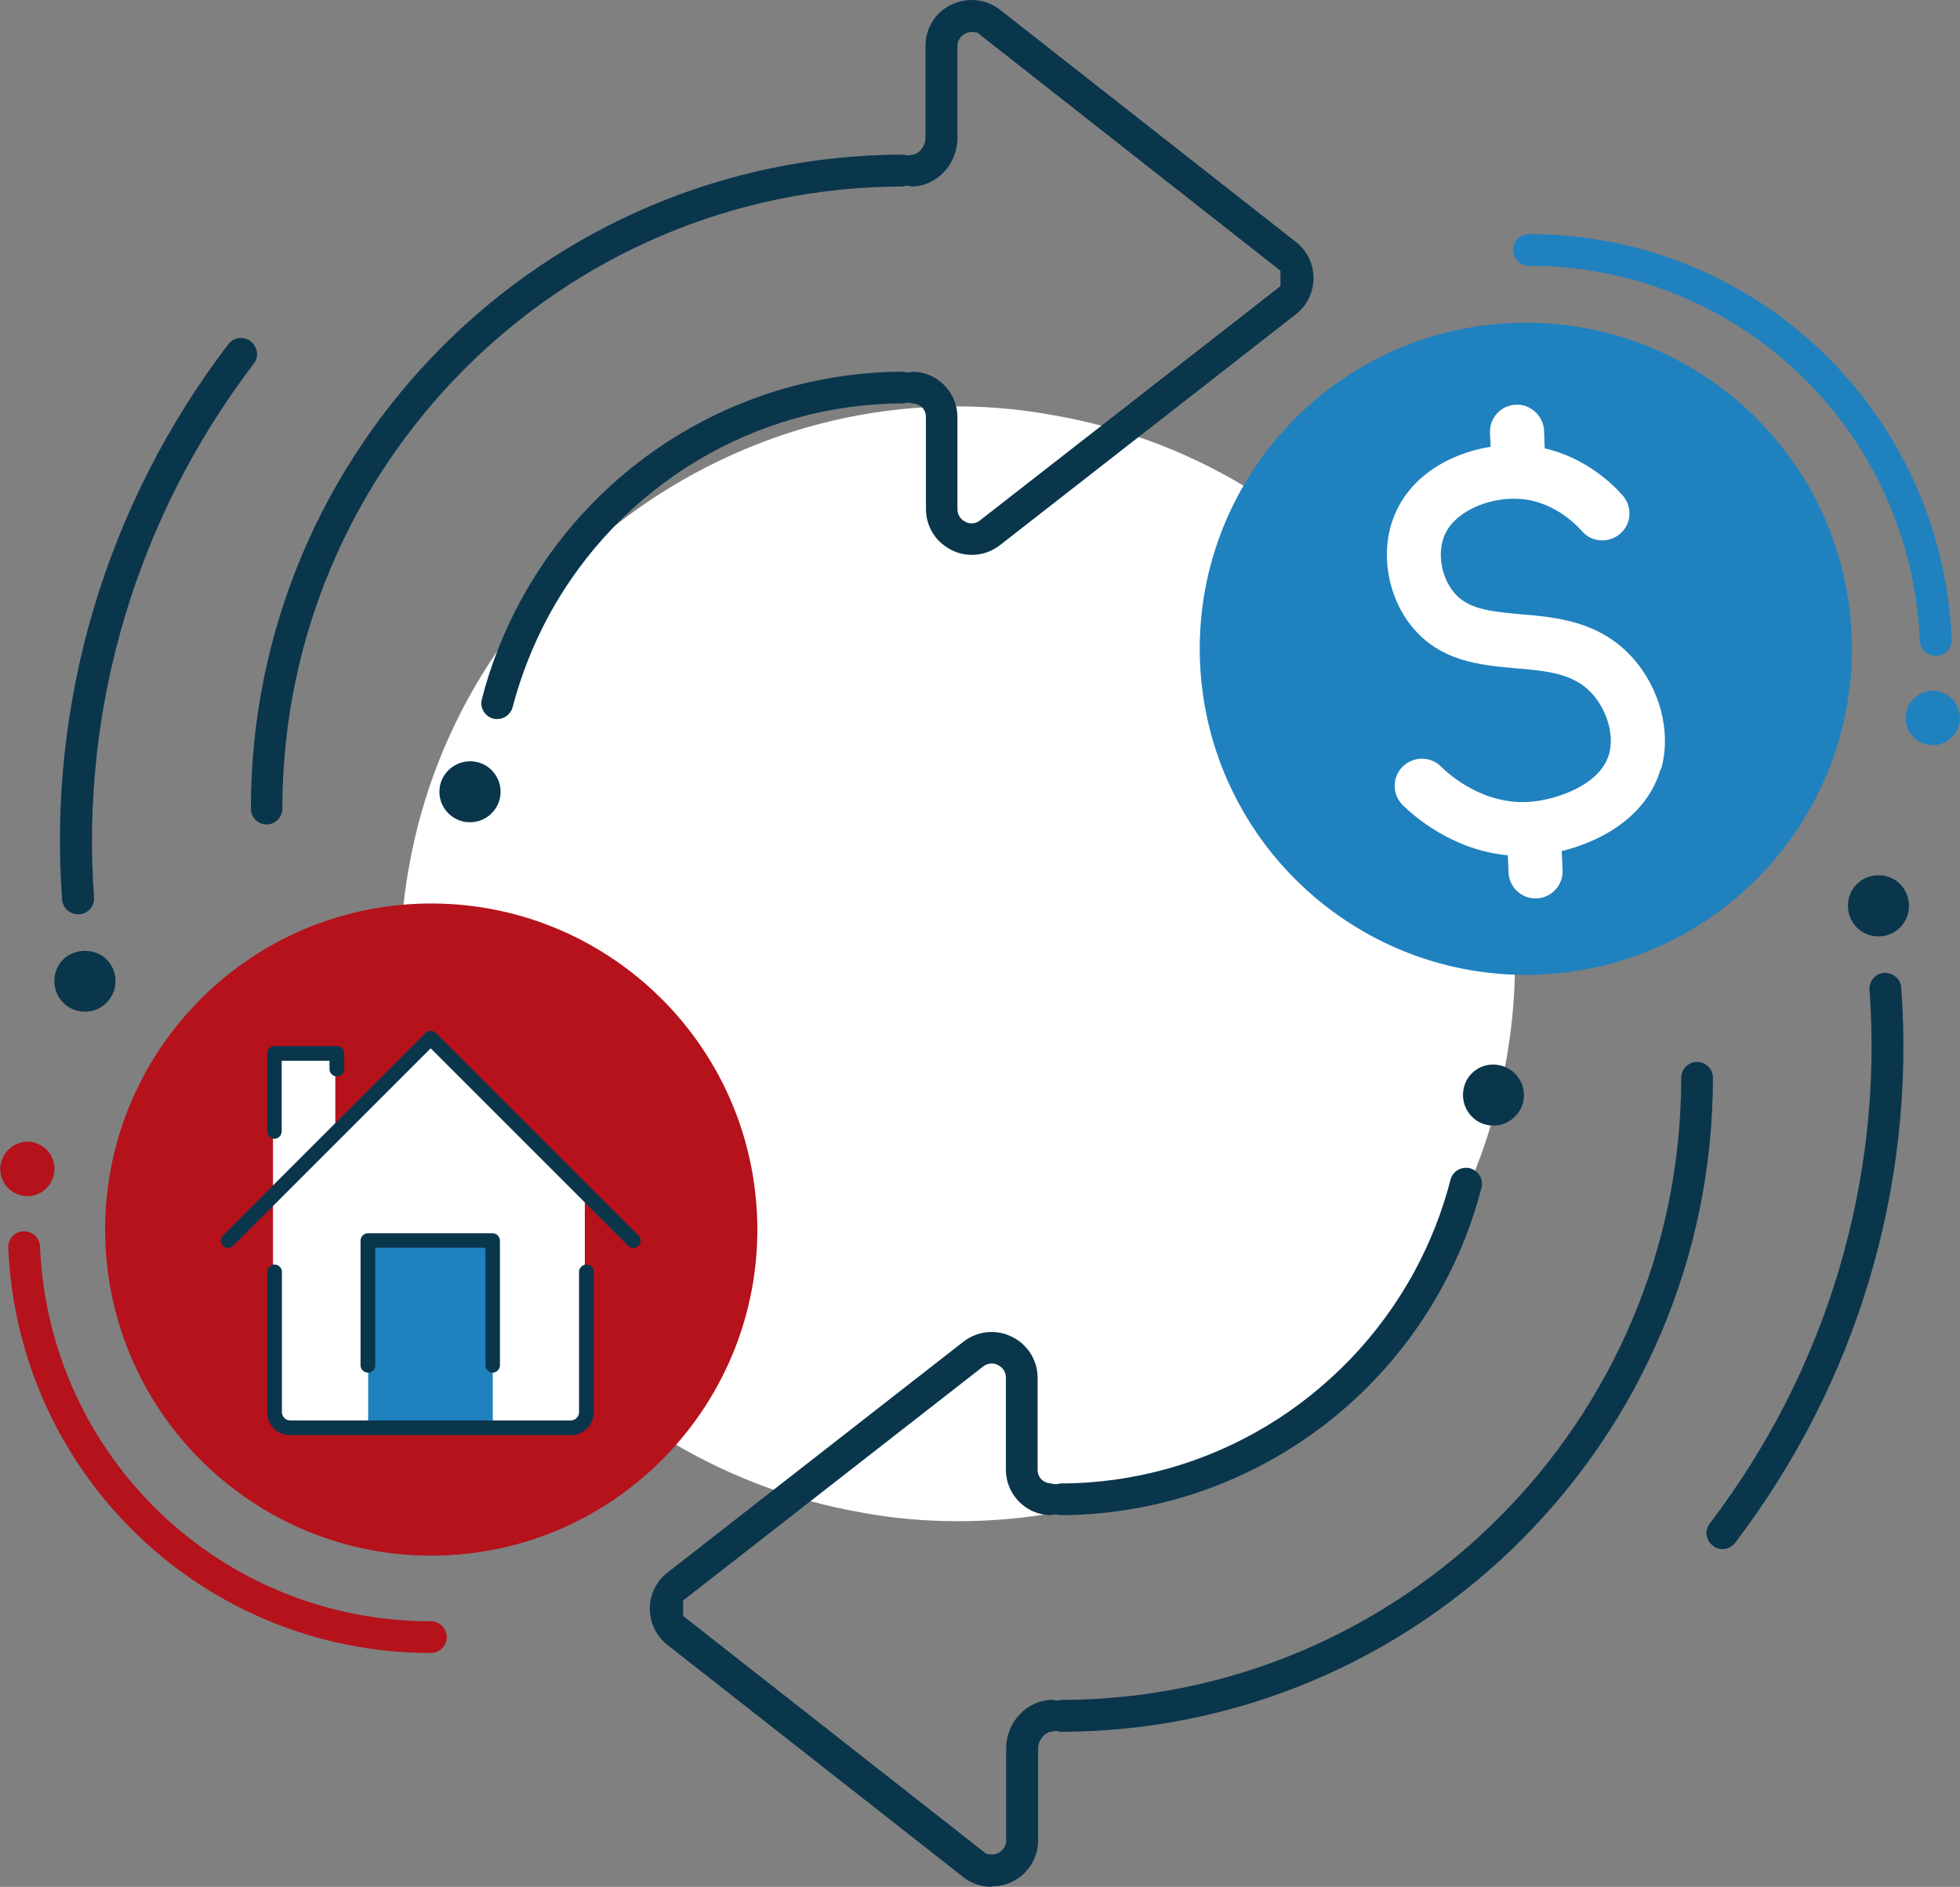 <?xml version="1.0" encoding="UTF-8"?><svg xmlns="http://www.w3.org/2000/svg" xmlns:xlink="http://www.w3.org/1999/xlink" viewBox="0 0 87.74 84.47"><rect x="0" y="0" width="87.74" height="84.47" fill="#808080" stroke="none"/><defs><style>.i{fill:#2081bf;}.j{fill:#b5121b;}.k{fill:#fff;}.l{clip-path:url(#h);}.m{fill:#0a364c;}.n{fill:none;}.o{clip-path:url(#g);}</style><clipPath id="g"><rect class="n" x="9.87" y="46.14" width="18.81" height="18.1"/></clipPath><clipPath id="h"><rect class="n" x="9.87" y="46.14" width="18.81" height="18.1"/></clipPath></defs><g id="a"/><g id="b"><g id="c"><g id="d"><path class="k" d="M38.56,67.71c1.43,.27,2.89,.39,4.33,.39,12.13,0,22.45-8.68,24.54-20.65,1.17-6.52-.32-13.13-4.16-18.6-3.82-5.47-9.56-9.12-16.1-10.26-13.5-2.48-26.53,6.88-28.87,20.26-1.17,6.52,.32,13.13,4.16,18.6,3.82,5.47,9.56,9.12,16.1,10.26Z"/><g id="e"><g><path class="m" d="M11.94,36.91c-.39,0-.71-.32-.71-.71,0-16.14,13.12-29.28,29.25-29.28,0,.01,.05,.02,.09,.03h.17l.1-.03h.09l.05-.03c.25-.1,.45-.41,.45-.71V2.06c0-.8,.44-1.51,1.16-1.85,.29-.14,.59-.21,.91-.21,.46,0,.9,.15,1.27,.44l13.24,10.39c.5,.39,.79,.98,.79,1.62,0,.64-.29,1.23-.79,1.62l-13.24,10.33c-.37,.29-.81,.44-1.26,.44-.32,0-.62-.07-.9-.21-.72-.35-1.16-1.06-1.16-1.85v-4.12c0-.34-.27-.6-.63-.6,0-.01-.05-.02-.09-.03h-.18l-.1,.03c-6.61,0-12.72,3.65-15.9,9.53-.69,1.28-1.23,2.65-1.6,4.06-.08,.32-.37,.54-.69,.54-.06,0-.12,0-.18-.02-.38-.1-.61-.49-.51-.87,.39-1.52,.97-2.99,1.72-4.38,3.43-6.34,10.02-10.28,17.19-10.28,0,.01,.05,.02,.09,.03h.17l.1-.03c1.1,0,2.02,.91,2.02,2.03v4.12c0,.25,.13,.46,.36,.57l.1,.05,.18,.02c.14,0,.28-.05,.39-.15l13.43-10.47v-.69L43.75,1.46l-.25-.03c-.1,0-.19,.02-.28,.07-.22,.11-.36,.32-.36,.57V6.18c0,1.18-.94,2.17-2.06,2.17,0-.01-.05-.02-.1-.03h-.17l-.1,.03c-15.3,0-27.79,12.49-27.79,27.85,0,.39-.32,.71-.71,.71Z"/><path class="m" d="M21.28,34.1c-.75-.13-1.46,.38-1.59,1.11-.13,.74,.37,1.45,1.11,1.58,.08,.01,.16,.02,.24,.02,.67,0,1.23-.48,1.35-1.13,.06-.36-.02-.72-.23-1.02-.21-.3-.52-.5-.88-.56Z"/><path class="m" d="M2.83,42.95c-.53,.53-.53,1.4,0,1.94,.26,.26,.6,.4,.97,.4s.71-.14,.97-.4c.26-.26,.4-.6,.4-.97s-.14-.71-.4-.97c-.51-.51-1.42-.51-1.94,0Z"/><path class="m" d="M3.49,40.93c-.37,0-.68-.29-.71-.66-.65-8.89,1.99-17.72,7.44-24.86,.14-.18,.34-.28,.57-.28,.16,0,.31,.05,.43,.15,.15,.12,.25,.28,.28,.47,.03,.19-.02,.38-.14,.53-5.23,6.86-7.77,15.35-7.15,23.89,.03,.39-.27,.74-.66,.76h-.05Z"/><path class="m" d="M44.39,84.47c-.46,0-.9-.15-1.27-.44l-13.24-10.39c-.5-.39-.79-.98-.79-1.62,0-.64,.29-1.23,.79-1.62l13.24-10.33c.37-.29,.81-.44,1.27-.44,.31,0,.62,.07,.9,.21,.72,.35,1.16,1.06,1.16,1.85v4.12c0,.34,.27,.6,.63,.6,0,.01,.05,.02,.1,.03h.17l.1-.03c6.61,0,12.71-3.65,15.89-9.53,.69-1.28,1.23-2.65,1.59-4.06,.08-.32,.36-.54,.69-.54,.06,0,.12,0,.18,.02,.19,.05,.34,.17,.44,.33,.1,.16,.12,.36,.08,.54-.39,1.52-.97,2.99-1.72,4.38-3.43,6.34-10.02,10.28-17.19,10.28,0-.01-.05-.02-.09-.03h-.17l-.1,.03c-1.1,0-2.02-.91-2.02-2.03v-4.12c0-.25-.13-.46-.36-.57l-.1-.05-.17-.02c-.13,0-.26,.04-.37,.12l-13.45,10.49v.69l13.57,10.65,.25,.03c.09,0,.19-.02,.28-.06,.11-.06,.36-.22,.36-.57v-4.12c0-1.17,.94-2.17,2.06-2.17l.24,.03s.08-.02,.13-.03c15.31,0,27.79-12.49,27.79-27.85,0-.39,.32-.71,.71-.71s.71,.32,.71,.71c0,16.14-13.12,29.28-29.25,29.28,0-.01-.05-.02-.09-.03h-.17l-.1,.03h-.09l-.05,.03c-.25,.09-.46,.41-.46,.71v4.12c0,.79-.44,1.5-1.16,1.85-.29,.14-.59,.21-.91,.21Z"/><path class="m" d="M66.61,50.37c.08,.01,.16,.02,.24,.02,.66,0,1.23-.48,1.35-1.13,.13-.74-.37-1.45-1.11-1.58-.78-.14-1.46,.38-1.58,1.11-.06,.36,.02,.72,.23,1.02,.21,.3,.52,.5,.88,.56Z"/><path class="m" d="M84.09,41.92c.37,0,.71-.14,.97-.4,.53-.53,.53-1.4,0-1.94s-1.42-.52-1.94,0c-.53,.53-.53,1.4,0,1.94,.26,.26,.6,.4,.97,.4Z"/><path class="m" d="M77.11,69.35c-.16,0-.31-.05-.43-.15-.15-.12-.25-.28-.28-.47-.03-.19,.02-.38,.14-.53,5.23-6.86,7.77-15.35,7.15-23.89-.03-.39,.27-.74,.66-.76h0c.42,0,.73,.29,.76,.66,.65,8.89-1.99,17.72-7.44,24.86-.14,.18-.34,.28-.57,.28Z"/></g><circle class="k" cx="18.87" cy="55.14" r="12.73"/><path class="j" d="M18.68,40.46c-8.06,.35-14.3,7.16-13.96,15.21,.35,8.05,7.16,14.3,15.21,13.96,8.05-.35,14.3-7.16,13.96-15.21-.35-8.06-7.16-14.3-15.21-13.96Zm6.66,19.96c-.6,2.09-2.59,3.23-4.43,3.68l.04,.85c.03,.67-.49,1.24-1.16,1.27-.02,0-.04,0-.05,0-.65,0-1.18-.51-1.21-1.16l-.03-.77c-2.46-.23-4.18-1.73-4.71-2.25-.47-.47-.48-1.24,0-1.72,.48-.47,1.24-.48,1.72,0,.31,.31,1.94,1.81,4.15,1.56,.99-.11,2.96-.7,3.37-2.12,.24-.84-.08-1.96-.77-2.72-.83-.9-2-1-3.37-1.12-1.6-.14-3.42-.29-4.71-1.9-1.06-1.32-1.39-3.24-.82-4.79,.7-1.91,2.55-2.94,4.37-3.23l-.03-.62c-.03-.67,.49-1.24,1.16-1.26,.62-.05,1.24,.49,1.26,1.16l.03,.79c1.8,.42,3.01,1.56,3.49,2.11,.44,.5,.4,1.27-.11,1.71-.5,.44-1.27,.4-1.71-.11-.29-.33-1.37-1.42-2.94-1.45-1.24-.05-2.83,.57-3.25,1.72-.28,.77-.1,1.78,.43,2.44,.61,.76,1.55,.88,3.03,1.01,1.55,.13,3.48,.3,4.95,1.9,1.27,1.39,1.79,3.36,1.32,5.03Z"/><circle class="j" cx="18.87" cy="55.14" r="12.73"/><path class="j" d="M1.01,53.53c.07,.01,.14,.02,.21,.02,.59,0,1.09-.42,1.2-1.01,.06-.32-.02-.64-.2-.91-.19-.27-.47-.44-.78-.5-.66-.12-1.29,.34-1.41,.99-.06,.32,.02,.64,.2,.91,.19,.27,.47,.44,.79,.5Z"/><path class="j" d="M19.3,74c-10.18,0-18.49-7.97-18.93-18.14-.02-.39,.29-.73,.68-.74h0c.42,0,.73,.3,.74,.68,.4,9.41,8.09,16.78,17.5,16.78,.39,0,.71,.32,.71,.71s-.32,.71-.71,.71Z"/><path class="i" d="M86.73,30.94c-.67-.11-1.29,.34-1.41,.99-.06,.32,.02,.64,.2,.91,.19,.27,.47,.44,.79,.5,.07,.01,.14,.02,.21,.02,.59,0,1.09-.42,1.2-1.01,.11-.66-.33-1.29-.99-1.41Z"/><path class="i" d="M86.65,29.36c-.38,0-.7-.3-.71-.68-.4-9.41-8.09-16.78-17.5-16.78-.39,0-.71-.32-.71-.71s.32-.71,.71-.71c10.18,0,18.49,7.97,18.93,18.14,.02,.39-.29,.73-.68,.74h-.03Z"/><circle class="k" cx="67.87" cy="29.14" r="12.73"/><path class="i" d="M67.68,14.46c-8.06,.35-14.3,7.16-13.96,15.21,.35,8.05,7.16,14.3,15.21,13.96,8.05-.35,14.3-7.16,13.96-15.21-.35-8.06-7.16-14.3-15.21-13.96Zm6.66,19.96c-.6,2.09-2.59,3.23-4.43,3.68l.04,.85c.03,.67-.49,1.24-1.16,1.27-.02,0-.04,0-.05,0-.65,0-1.18-.51-1.21-1.16l-.03-.77c-2.46-.23-4.18-1.73-4.71-2.25-.47-.47-.48-1.24,0-1.72,.48-.47,1.24-.48,1.72,0,.31,.31,1.94,1.81,4.15,1.56,.99-.11,2.96-.7,3.37-2.12,.24-.84-.08-1.96-.77-2.72-.83-.9-2-1-3.37-1.12-1.6-.14-3.42-.29-4.71-1.9-1.06-1.32-1.39-3.24-.82-4.79,.7-1.91,2.55-2.94,4.37-3.23l-.03-.62c-.03-.67,.49-1.24,1.16-1.26,.62-.05,1.24,.49,1.26,1.16l.03,.79c1.8,.42,3.01,1.56,3.49,2.11,.44,.5,.4,1.27-.11,1.71-.5,.44-1.27,.4-1.71-.11-.29-.33-1.37-1.42-2.94-1.45-1.24-.05-2.83,.57-3.25,1.72-.28,.77-.1,1.78,.43,2.44,.61,.76,1.55,.88,3.03,1.01,1.55,.13,3.48,.3,4.95,1.9,1.27,1.39,1.79,3.36,1.32,5.03Z"/><g id="f"><g class="o"><g class="l"><path class="k" d="M26.18,63.21v-9.77l-6.98-6.98-4.19,4.19v-3.49h-2.79v16.06c0,.38,.31,.7,.7,.7h12.56c.38,0,.7-.31,.7-.7"/><polygon class="i" points="16.48 61.13 16.48 63.92 22.06 63.92 22.06 61.13 22.06 55.54 16.48 55.54 16.48 61.13"/><path class="m" d="M12.29,50.98c-.18,0-.33-.15-.33-.33v-3.49c0-.18,.15-.33,.33-.33h2.79c.18,0,.33,.15,.33,.33v.7c0,.18-.15,.33-.33,.33s-.33-.15-.33-.33v-.37h-2.14v3.16c0,.18-.15,.33-.33,.33"/><path class="m" d="M22.06,61.45c-.18,0-.33-.15-.33-.33v-5.26h-4.93v5.26c0,.18-.15,.33-.33,.33s-.33-.15-.33-.33v-5.58c0-.18,.15-.33,.33-.33h5.58c.18,0,.33,.15,.33,.33v5.58c0,.18-.15,.33-.33,.33"/><path class="m" d="M25.55,64.25H12.99c-.57,0-1.03-.46-1.03-1.03v-6.28c0-.18,.15-.33,.33-.33s.33,.15,.33,.33v6.28c0,.2,.17,.37,.37,.37h12.56c.2,0,.37-.17,.37-.37v-6.28c0-.18,.15-.33,.33-.33s.33,.15,.33,.33v6.28c0,.57-.46,1.03-1.03,1.03"/><path class="m" d="M28.35,55.87c-.08,0-.17-.03-.23-.1l-8.84-8.84-8.84,8.84c-.13,.13-.34,.13-.46,0-.13-.13-.13-.34,0-.46l9.07-9.07c.12-.12,.34-.12,.46,0l9.07,9.07c.13,.13,.13,.34,0,.46-.06,.06-.15,.1-.23,.1"/></g></g></g></g></g></g></g></svg>